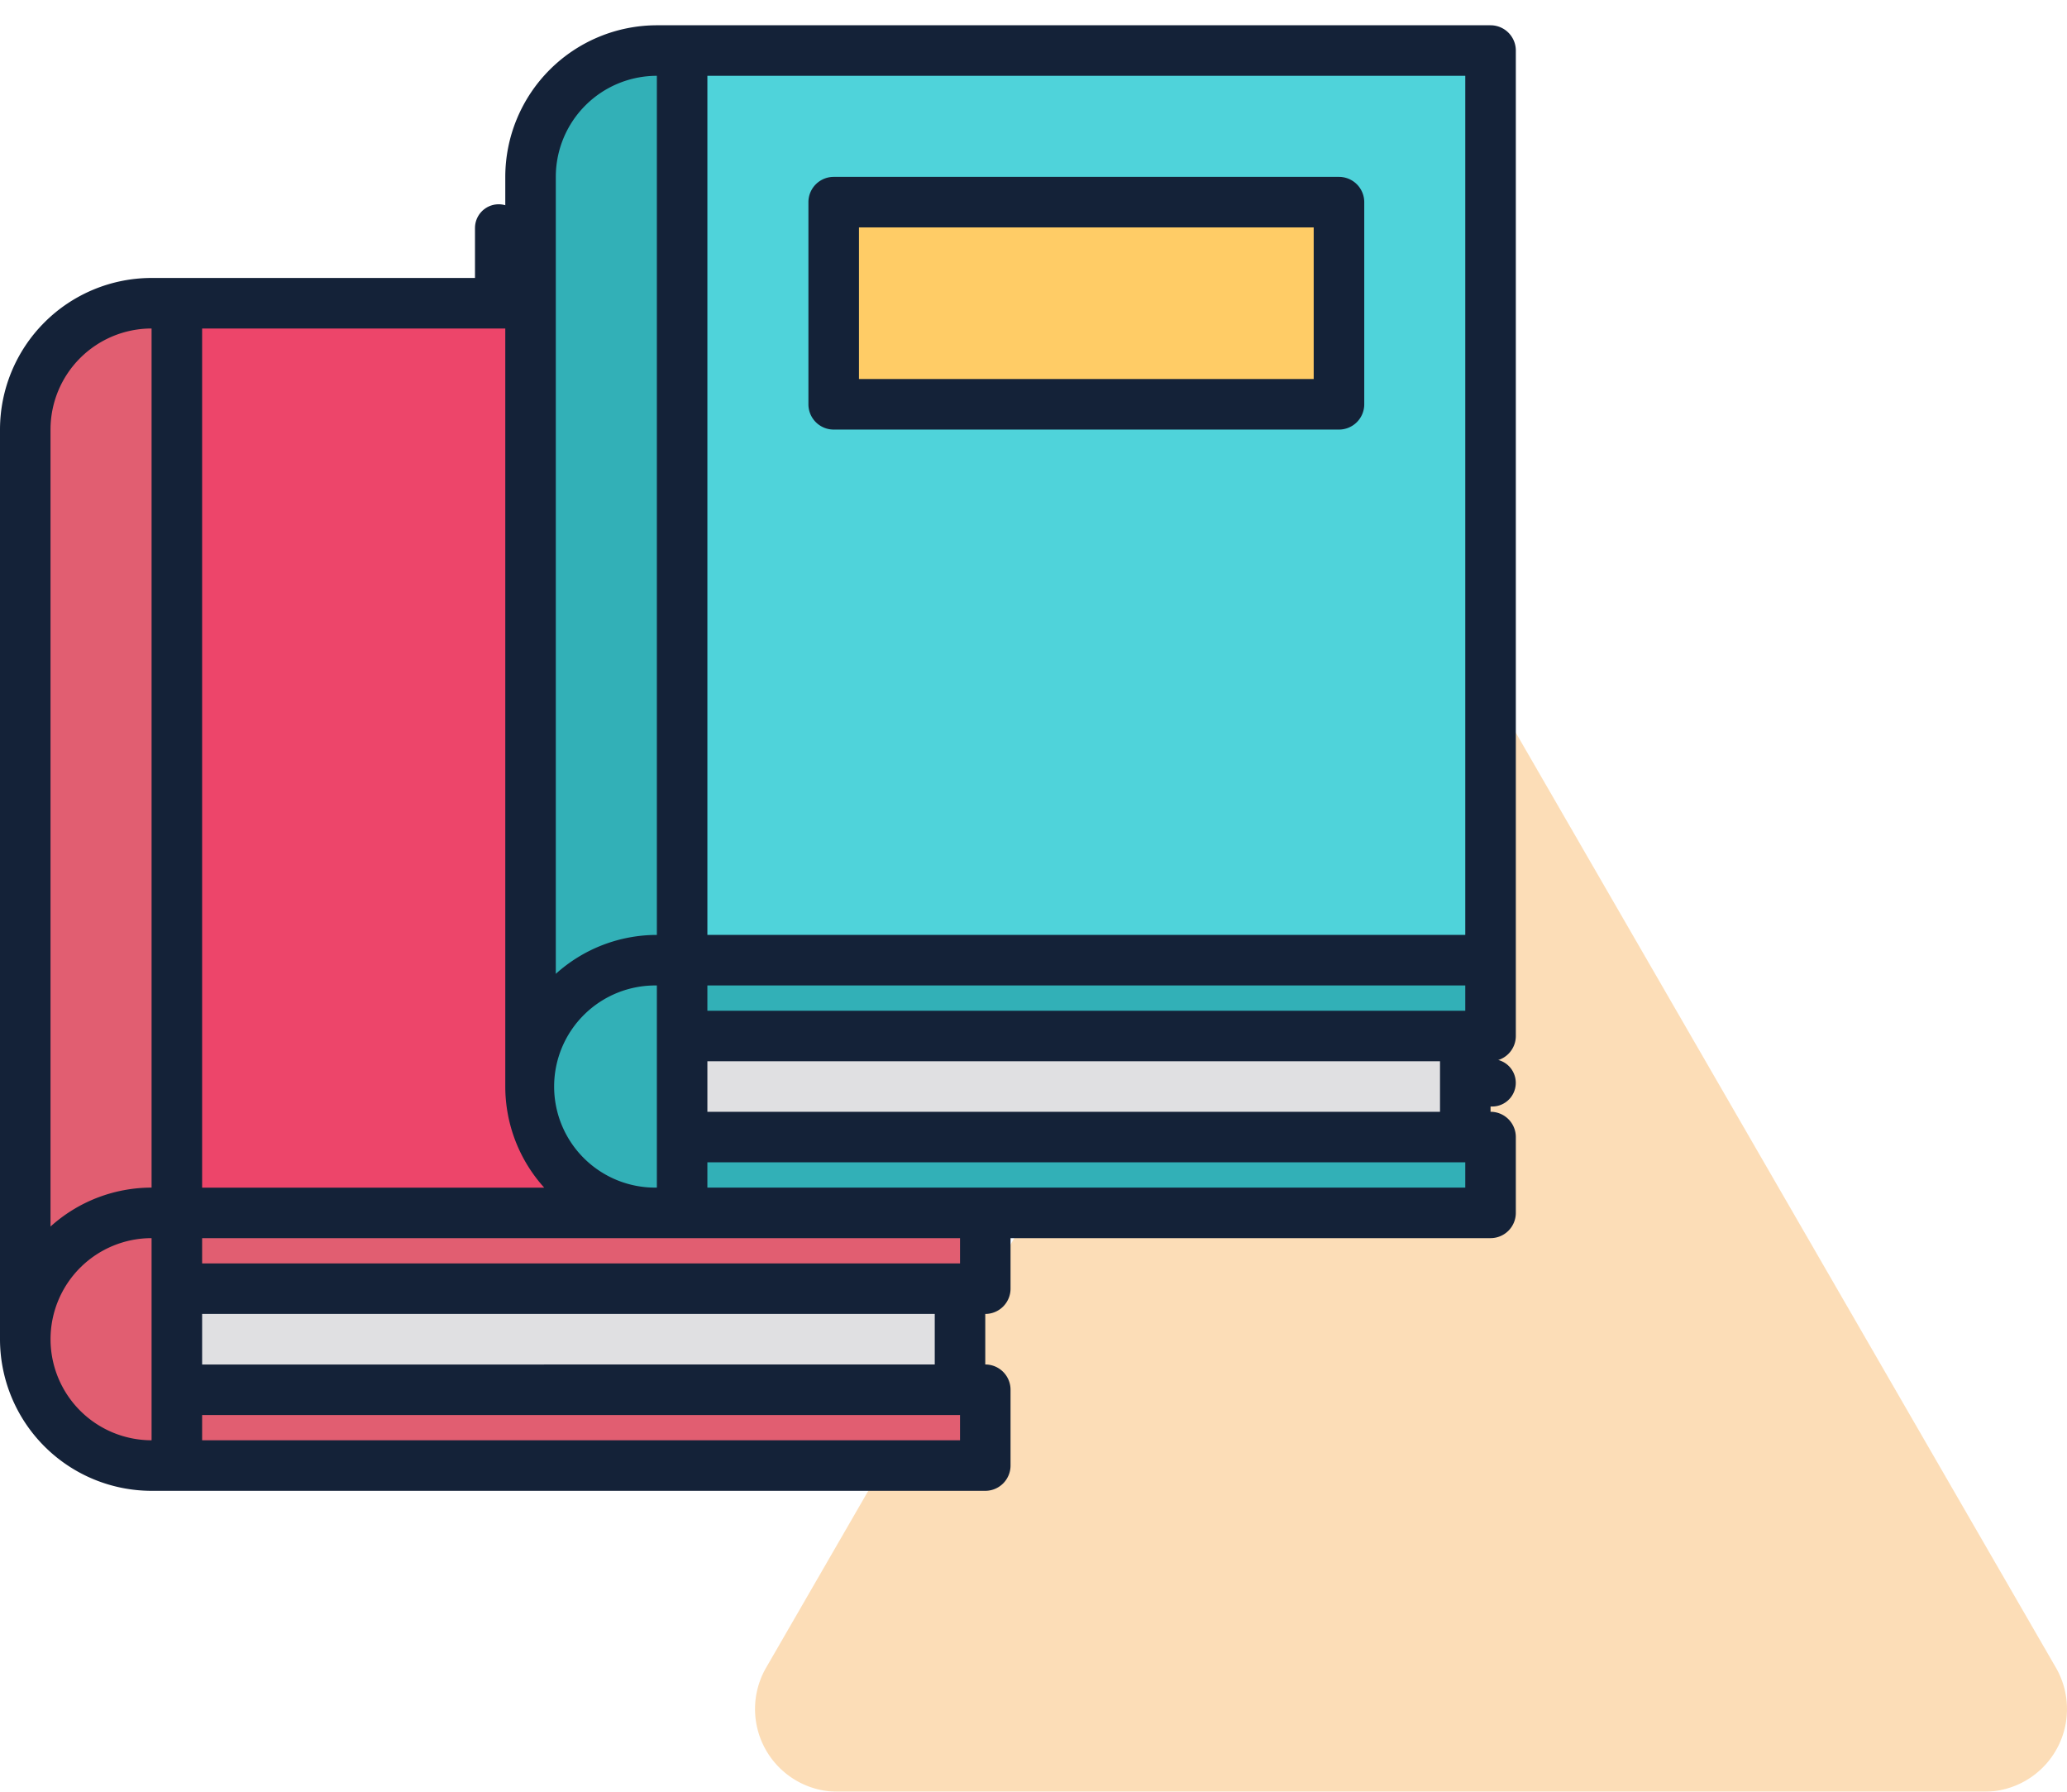 <svg xmlns="http://www.w3.org/2000/svg" xmlns:xlink="http://www.w3.org/1999/xlink" width="75" height="65" viewBox="0 0 75 65"><defs><clipPath id="a"><rect width="55" height="55" fill="#fff"/></clipPath></defs><g transform="translate(178 -520)"><g transform="translate(-150.604 543)" opacity="0.3"><path d="M46.8,44.5H5.2a2.5,2.5,0,0,1-2.165-3.751l20.8-36a2.5,2.5,0,0,1,4.329,0l20.8,36A2.5,2.5,0,0,1,46.8,44.5Z" transform="translate(-2.198 -3)" fill="#f58e0e"/><path d="M26,4a1.98,1.98,0,0,0-1.732,1L3.466,41A2,2,0,0,0,5.2,44H46.8a2,2,0,0,0,1.732-3L27.732,5A1.98,1.98,0,0,0,26,4m0-1a2.972,2.972,0,0,1,2.6,1.5l20.8,36A3,3,0,0,1,46.8,45H5.2a3,3,0,0,1-2.6-4.5l20.8-36A2.972,2.972,0,0,1,26,3Z" transform="translate(-2.198 -3)" fill="#f58e0e"/></g><g transform="translate(-177.141 528.27)"><path d="M398.153,2345.46l5.535-7.279,9.017,4.4,11.118-12.246" transform="translate(-374.891 -2329)" fill="none" stroke="#142238" stroke-linecap="round" stroke-linejoin="round" stroke-width="1.719"/><path d="M395.042,2356.68l1.765-2.451,1.335-3.415h1.872v5.866" transform="translate(-374.891 -2329)" fill="#4fd3da"/><path d="M403.452,2356.68v-12.068h4.972v12.068m3.452,0v-9.58h4.972v9.584m3.452,0v-17.027h4.972v17.027" transform="translate(-374.891 -2329)" fill="#4fd3da" stroke="#142238" stroke-linecap="round" stroke-linejoin="round" stroke-width="1.719"/><path d="M392.126,2329v10m10.046,21.013h26" transform="translate(-374.891 -2329)" fill="none" stroke="#142238" stroke-linecap="round" stroke-linejoin="round" stroke-width="1.719"/><path d="M398.609,2349.94v1.051a5.741,5.741,0,0,1-.044.668h.587v5.006a.86.86,0,1,0,1.719,0V2350.8a.86.86,0,0,0-.86-.86Zm-3.875,6.7c-.1.034-.213.076-.312.114a.86.86,0,0,0,.957.2Z" transform="translate(-374.891 -2329)" fill="#142238"/><path d="M420.093,2330.34h3.729v3.721m-31.787,5.184a5.945,5.945,0,0,0-5.953,5.963v5.838c0,3.3,3.394,5.962,5.953,5.962s5.952-2.659,5.952-5.962v-5.838a5.945,5.945,0,0,0-5.952-5.958Zm-17.144,28.11V2365.9a3.942,3.942,0,0,1,2.329-3.266c5.124-2.8,10.893-5.663,10.893-5.663l1.324-.656a7.642,7.642,0,0,0,2.633.7,10.19,10.19,0,0,0,2.711-.734l1.222.6c.466.312,4.969,2.334,11.646,6.067a3.867,3.867,0,0,1,1.708,3.578v.923" transform="translate(-374.891 -2329)" fill="none" stroke="#142238" stroke-linecap="round" stroke-linejoin="round" stroke-width="1.719"/><path d="M34.571.091V1.549a3.951,3.951,0,0,1-2.335,3.275C27.1,7.631,21.315,10.5,21.315,10.5l-1.327.657a7.645,7.645,0,0,0-2.64-.7,10.214,10.214,0,0,0-2.718.734l-1.225-.6c-.467-.312-4.982-2.339-11.676-6.082A3.878,3.878,0,0,1,.017.926V0" transform="translate(34.572 38.456) rotate(180)" fill="#ff5a67" stroke="#142238" stroke-linecap="round" stroke-linejoin="round" stroke-width="1.719"/></g><g transform="translate(-178 520)" clip-path="url(#a)"><g transform="translate(0 0.917)"><path d="M8.25,12.833V50.417H2.75v-33a4.583,4.583,0,0,1,4.583-4.583Z" transform="translate(-1.833 -2.75)" fill="#e15e71"/><path d="M0,0H29.333V33H0Z" transform="translate(6.417 10.083)" fill="#ed456a"/><rect width="29.333" height="33" transform="translate(24.75 0.917)" fill="#4fd3da"/><path d="M0,0H18.333V7.333H0Z" transform="translate(30.25 6.417)" fill="#fc6"/><rect width="28.417" height="3.667" transform="translate(6.417 45.833)" fill="#e0e0e2"/><path d="M0,0H28.417V3.667H0Z" transform="translate(24.75 36.667)" fill="#e0e0e2"/><path d="M8.25,48.583V52.25H37.583V55H7.333a4.583,4.583,0,0,1,0-9.167h30.25v2.75Z" transform="translate(-1.833 -2.75)" fill="#e15e71"/><path d="M26.583,3.667V41.25h-5.5V8.141a4.532,4.532,0,0,1,4.583-4.474Z" transform="translate(-1.833 -2.75)" fill="#32b0b7"/><path d="M55,39.417h.917v-2.75H25.667a4.583,4.583,0,1,0,0,9.167h30.25v-2.75H26.583V39.417Z" transform="translate(-1.833 -2.75)" fill="#32b0b7"/><path d="M55.917,2.75H25.667a5.506,5.506,0,0,0-5.5,5.5v3.667H7.333a5.505,5.505,0,0,0-5.5,5.5v33a5.505,5.505,0,0,0,5.5,5.5h30.25A.917.917,0,0,0,38.5,55V52.25a.917.917,0,0,0-.917-.917V49.5a.917.917,0,0,0,.917-.917V46.75H55.917a.917.917,0,0,0,.917-.917v-2.75a.917.917,0,0,0-.917-.917V40.333a.917.917,0,0,0,.917-.917V3.667a.917.917,0,0,0-.917-.917ZM55,38.5H27.5v-.917H55ZM25.667,44.917a3.667,3.667,0,1,1,0-7.333Zm0-40.333V35.75A5.472,5.472,0,0,0,22,37.162V8.25a3.667,3.667,0,0,1,3.667-3.667Zm-5.5,36.667a5.472,5.472,0,0,0,1.412,3.667H9.167V13.75h11ZM7.333,13.75V44.917a5.472,5.472,0,0,0-3.667,1.412V17.417A3.667,3.667,0,0,1,7.333,13.75ZM3.667,50.417A3.667,3.667,0,0,1,7.333,46.75v7.333a3.667,3.667,0,0,1-3.666-3.666Zm33,3.667H9.167v-.917h27.5Zm-.917-2.75H9.167V49.5H35.75Zm.917-3.667H9.167V46.75h27.5ZM55,44.917H27.5V44H55Zm-.917-2.75H27.5V40.333H54.083ZM55,35.75H27.5V4.583H55Z" transform="translate(-1.833 -2.75)" fill="#142238"/><path d="M50.417,8.25H32.083a.917.917,0,0,0-.917.917V16.5a.917.917,0,0,0,.917.917H50.417a.917.917,0,0,0,.917-.917V9.167A.917.917,0,0,0,50.417,8.25ZM49.5,15.583H33v-5.5H49.5Z" transform="translate(-1.833 -2.75)" fill="#142238"/></g></g></g></svg>